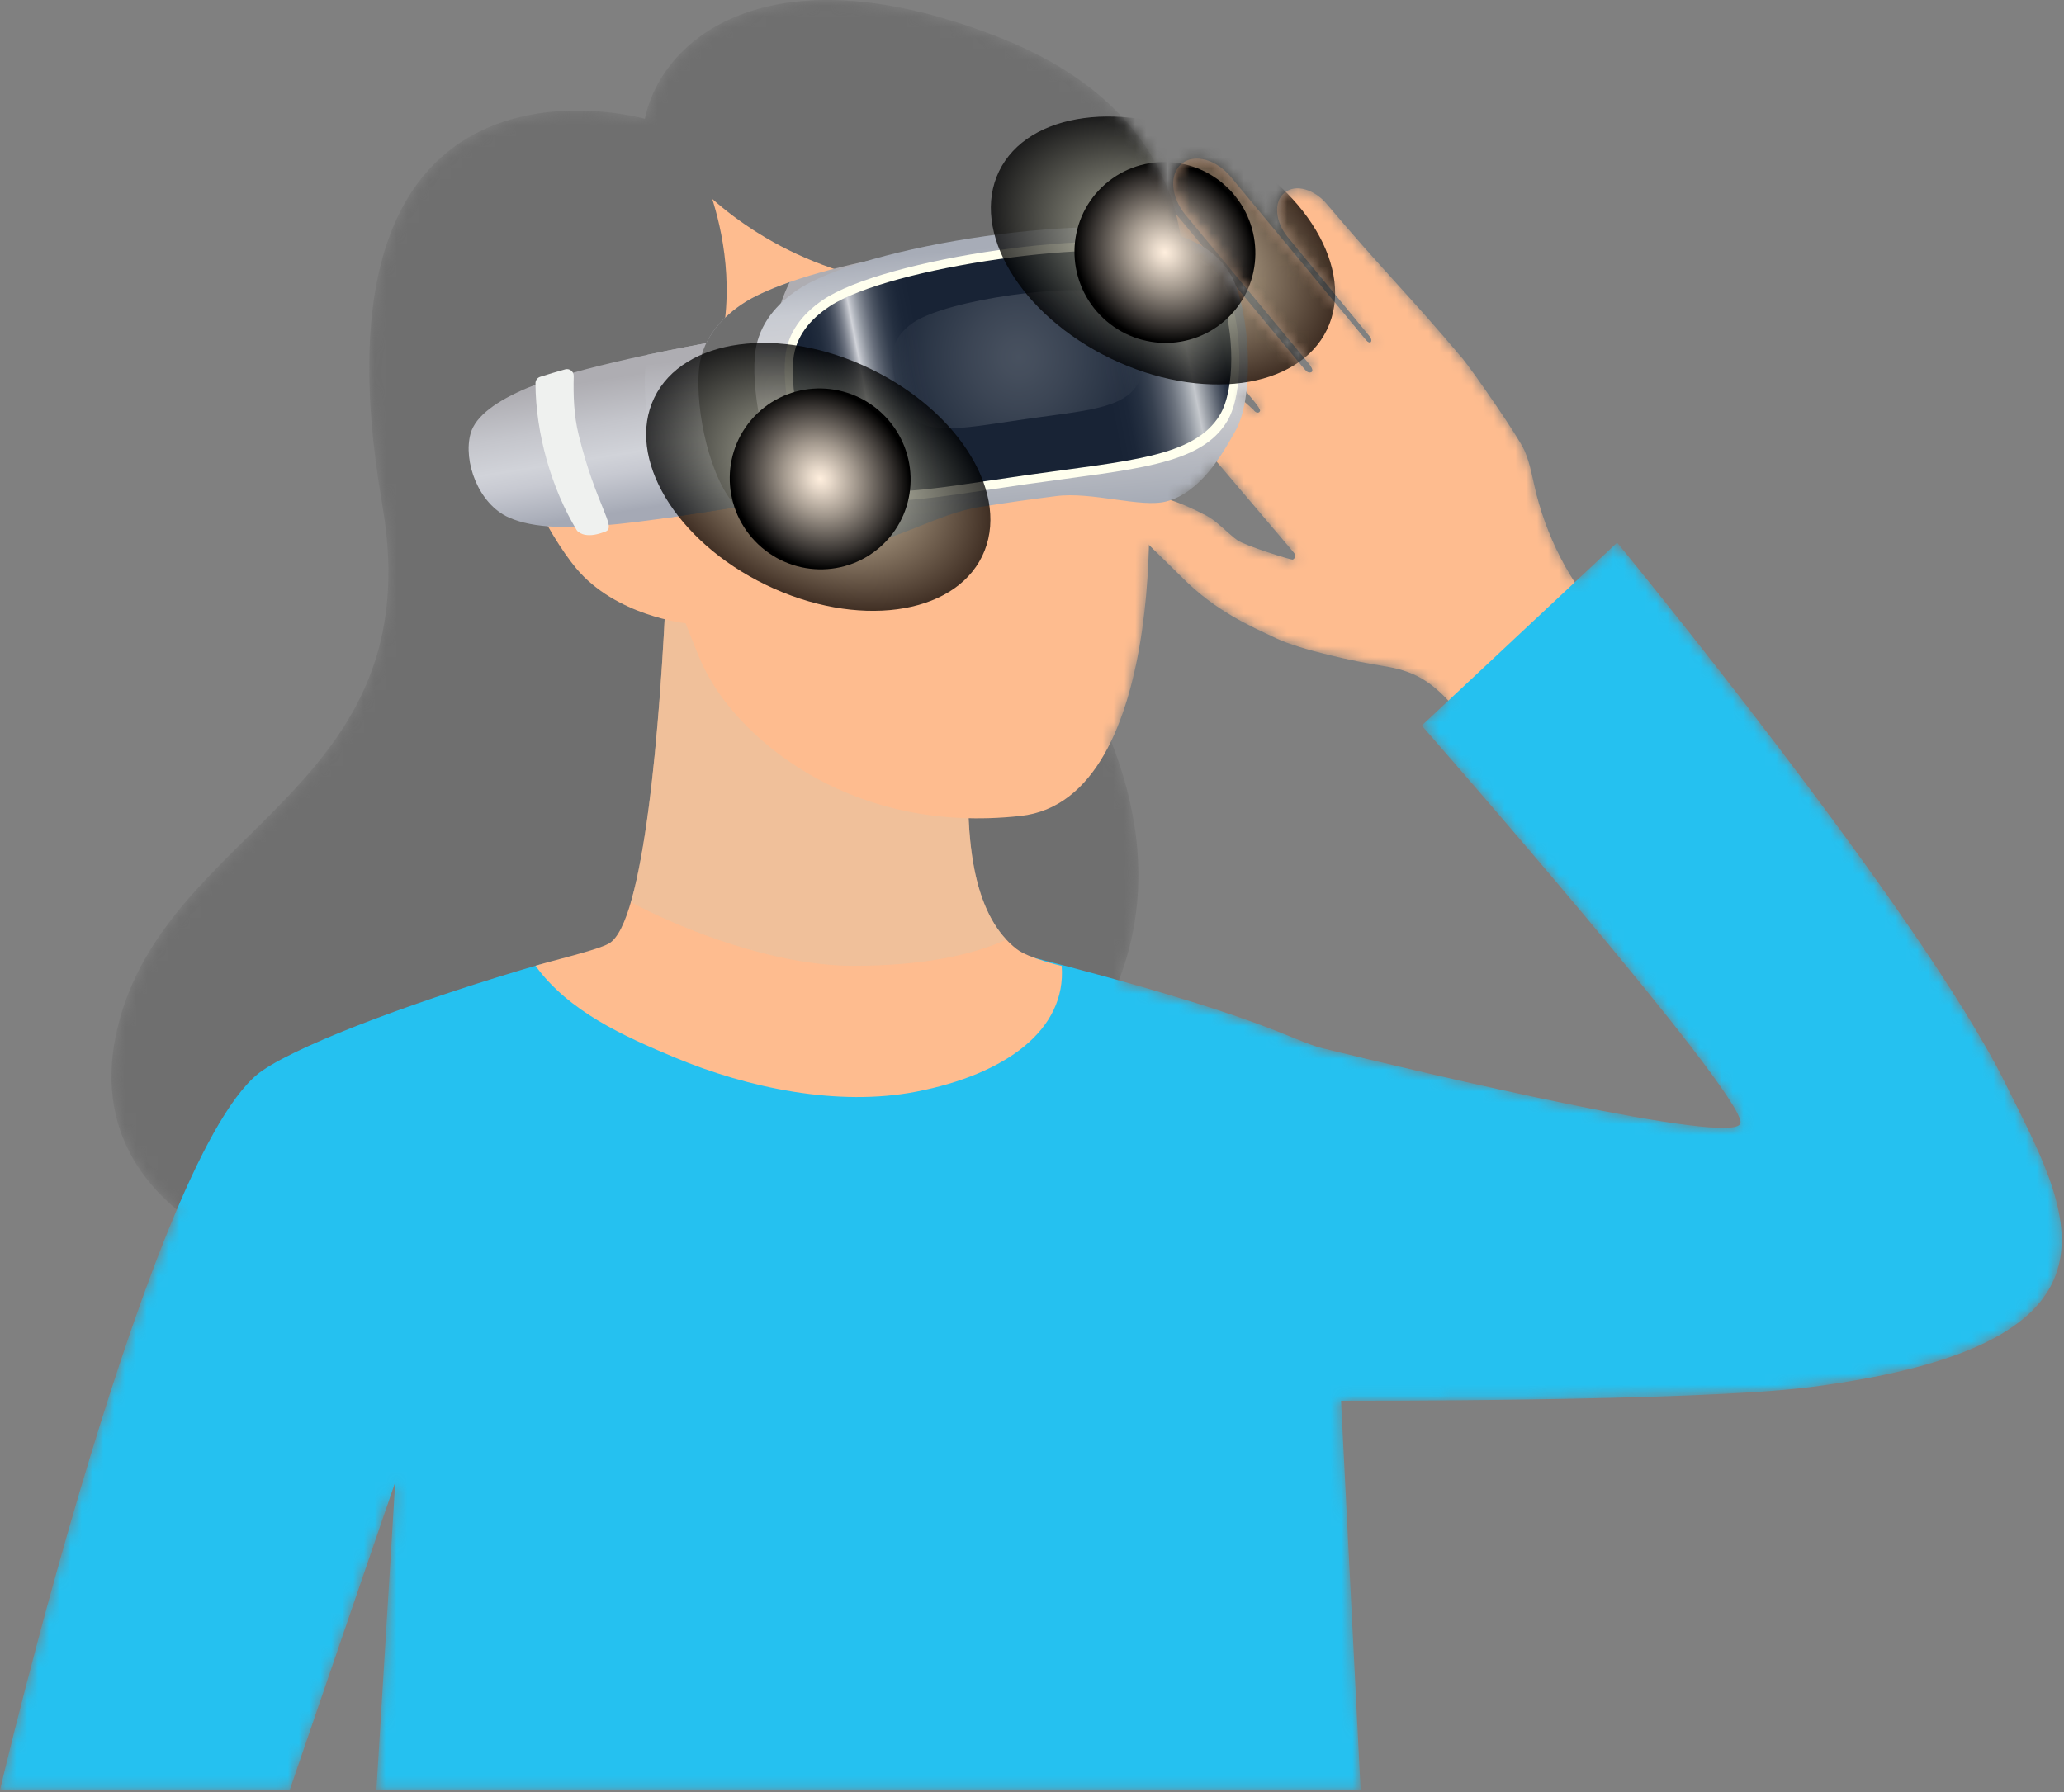 <svg width="190" height="165" viewBox="0 0 190 165" fill="none" xmlns="http://www.w3.org/2000/svg">
<rect x="0" y="0" width="190" height="165" fill="#808080" stroke="none"/>
<mask id="mask0_577_617" style="mask-type:luminance" maskUnits="userSpaceOnUse" x="0" y="0" width="190" height="165">
<path d="M0 164.803C0 164.803 7.975 130.919 16.28 111.38C11.311 107.256 9.142 101.577 10.825 94.604C15.302 76.057 39.732 72.76 35.198 46.53C27.48 1.879 59.359 10.937 59.359 10.937C61.036 3.078 71.467 -4.725 92.161 3.518C102.814 7.762 106.838 14.322 108.242 19.693L110.764 22.738C112.142 23.593 113.225 24.781 113.813 26.419L119.984 33.87C120.189 34.09 120.36 34.378 120.692 34.276C121.003 34.153 120.607 33.628 120.465 33.455C120.458 33.447 109.126 19.782 109.126 19.782C107.774 18.133 107.613 16.03 108.765 15.086L108.807 15.052C109.959 14.107 111.988 14.68 113.34 16.329L125.75 31.313C126.115 31.759 126.411 31.45 126.123 31.018L118.537 21.824C117.368 20.397 117.228 18.579 118.224 17.762L118.261 17.732C119.258 16.915 121.013 17.41 122.182 18.837C127.291 24.892 129.557 26.996 134.666 33.051C135.572 34.152 139.75 40.164 140.333 41.477C140.892 42.736 141.097 44.21 141.442 45.544C142.184 48.417 143.376 51.139 144.96 53.616L148.865 49.958C148.865 49.958 176.769 83.895 184.603 99.754C190.236 111.157 198.057 123.659 166.675 127.712C156.174 129.068 123.451 128.966 123.451 128.966L125.253 164.803H34.65L36.385 136.463L26.675 164.803H0ZM114.736 36.076C114.697 36.401 114.647 36.715 114.591 37.022L115.384 37.727C115.584 38.049 115.929 38.082 115.995 37.815C116.038 37.642 115.327 36.788 114.736 36.076ZM119.048 50.813C119.029 50.79 114.678 45.664 111.989 42.496C110.911 44.008 109.531 45.432 107.757 46.042C108.625 46.318 109.694 46.77 111.044 47.469C111.999 47.963 113.005 49.091 113.875 49.719C114.587 50.233 118.807 51.544 118.972 51.522C119.123 51.502 119.22 51.329 119.225 51.187C119.23 51.04 119.137 50.918 119.048 50.813ZM160.221 103.4C160.617 100.727 130.878 66.806 130.878 66.806L133.322 64.517C131.471 62.539 129.9 61.727 127.38 61.331C124.672 60.906 119.694 59.821 117.474 58.77C115.031 57.614 111.912 56.274 108.815 53.167C107.887 52.236 106.807 51.207 105.769 50.168C105.62 56.29 104.706 63.24 102.28 68.258C105.559 76.621 105.429 83.961 102.991 90.263C117.267 94.242 119.307 95.92 121.708 96.506C130.826 98.736 159.887 105.654 160.221 103.4Z" fill="white"/>
</mask>
<g mask="url(#mask0_577_617)">
<path d="M117.473 58.77C119.694 59.821 124.671 60.906 127.38 61.331C130.135 61.763 131.752 62.676 133.846 65.089L138.486 70.606L150.581 60.401L150.048 59.771C149.487 59.108 148.885 58.483 148.286 57.856C144.996 54.409 142.637 50.172 141.442 45.545C141.098 44.211 140.892 42.738 140.333 41.478C139.75 40.165 135.572 34.153 134.666 33.052C129.557 26.997 127.291 24.893 122.182 18.838C121.013 17.411 119.258 16.917 118.261 17.733L118.225 17.763C117.228 18.58 117.368 20.398 118.538 21.825L126.124 31.019C126.412 31.451 126.116 31.76 125.751 31.314L113.341 16.33C111.989 14.681 109.96 14.109 108.808 15.053L108.766 15.087C107.614 16.031 107.776 18.134 109.127 19.783C109.127 19.783 120.459 33.447 120.466 33.456C120.609 33.629 121.004 34.154 120.693 34.277C120.361 34.379 120.189 34.091 119.985 33.871L105.927 16.897C104.575 15.248 102.545 14.677 101.394 15.62L101.351 15.655C100.2 16.599 100.361 18.701 101.713 20.351L114.337 35.591C114.933 36.329 116.049 37.6 115.996 37.816C115.93 38.083 115.585 38.05 115.385 37.728L102.301 26.094C100.344 24.432 98.92 23.873 97.768 24.817L97.377 25.23C96.1 26.629 97.316 28.14 98.462 29.408C98.462 29.408 104.194 34.698 108.128 38.338C109.179 39.31 110.16 40.341 111.086 41.432C113.546 44.33 119.027 50.789 119.049 50.815C119.139 50.921 119.232 51.042 119.227 51.189C119.222 51.332 119.125 51.504 118.973 51.524C118.807 51.546 114.587 50.235 113.876 49.721C113.007 49.093 112.001 47.965 111.045 47.471C106.632 45.186 105.196 45.513 104.094 46.162C102.81 46.919 103.472 47.715 103.472 47.715C104.988 49.509 107.149 51.497 108.816 53.169C111.912 56.274 115.031 57.614 117.473 58.77Z" fill="#FEBC8F"/>
<path d="M64.292 20.91C64.292 20.91 87.953 31.332 108.561 28.759C108.561 28.759 112.855 11.761 92.161 3.518C71.467 -4.725 61.036 3.078 59.359 10.937C59.359 10.937 27.481 1.879 35.198 46.53C39.732 72.76 15.302 76.057 10.825 94.604C6.348 113.151 29.116 122.551 59.359 117.851C89.602 113.151 128.343 88.637 86.359 45.251C67.345 25.603 64.292 20.91 64.292 20.91Z" fill="#6F6F6F"/>
<path d="M184.602 99.756C176.768 83.897 148.864 49.959 148.864 49.959L130.878 66.806C130.878 66.806 160.618 100.727 160.221 103.4C159.887 105.654 130.827 98.736 121.708 96.507C118.897 95.82 116.598 93.641 94.57 88.024C94.231 88.497 88.042 95.827 79.31 95.502C70.578 95.827 61.618 94.529 55.266 88C54.824 87.546 50.059 89.269 49.72 88.796C39.421 91.79 28.108 95.872 24.159 98.567C13.947 105.535 -0.001 164.803 -0.001 164.803H26.675L36.384 136.463L34.649 164.803H125.252L123.449 128.966C123.449 128.966 156.172 129.069 166.673 127.712C198.056 123.661 190.235 111.159 184.602 99.756Z" fill="#25C1F0"/>
<path d="M89.126 72.154C85.26 71.621 81.594 70.253 77.644 68.28C71.662 65.292 68.581 60.928 64.281 56.052C63.397 55.05 62.409 54.075 61.371 53.109C60.795 66.862 59.275 85.068 56.046 86.876C54.923 87.505 50.753 88.462 49.293 88.924C52.354 93.128 57.357 95.377 62.103 97.362C68.837 100.177 77.129 101.916 84.351 100.512C92.601 98.908 98.182 94.809 97.733 88.939C97.733 88.939 94.704 88.242 93.608 87.398C89.759 84.434 89.03 78.167 89.126 72.154Z" fill="#FEBC8F"/>
<path opacity="0.55" d="M78.556 88.925C85.038 88.925 89.523 87.916 92.643 86.514C89.669 83.335 89.052 77.744 89.123 72.328C85.742 72.369 82.507 71.637 79.515 70.253C77.51 69.472 75.701 68.379 74.198 66.916C72.633 65.658 71.167 64.219 69.831 62.606C67.792 60.143 66.484 58.068 65.275 55.114C65.181 54.9 65.113 54.676 65.025 54.459C63.786 53.771 62.567 53.067 61.402 52.289C61.087 60.242 60.451 69.852 59.343 76.954C59.342 76.961 59.341 76.967 59.34 76.973C59.249 77.552 59.156 78.112 59.059 78.655C59.056 78.672 59.053 78.689 59.05 78.706C58.955 79.239 58.856 79.751 58.754 80.244C58.75 80.265 58.746 80.286 58.741 80.306C58.639 80.797 58.534 81.266 58.426 81.713C58.422 81.729 58.418 81.746 58.414 81.762C58.302 82.22 58.187 82.655 58.069 83.062C63.011 85.694 71.401 88.925 78.556 88.925Z" fill="#E4C3A3"/>
<path d="M62.392 16.769C62.392 16.769 94.706 8.46 97.995 17.01C101.284 25.56 103.558 32.921 104.825 37.55C106.497 43.656 107.587 73.632 93.946 75.126C78.377 76.831 68.949 68.224 65.817 63.265C64.529 61.225 64.359 60.485 63.109 57.385C63.109 57.385 56.683 56.711 53.026 52.311C50.679 49.487 45.295 40.532 48.592 36.388C56.705 26.193 53.665 19.765 62.392 16.769Z" fill="#FEBC8F"/>
<path d="M64.292 15.058C64.292 15.058 71.361 28.751 62.194 40.53C62.194 40.53 62.443 33.502 49.378 37.153C36.313 40.804 38.981 6.197 64.292 15.058Z" fill="#6F6F6F"/>
<path d="M60.957 13.145C60.957 13.145 74.432 35.312 107.982 22.816C107.982 22.816 93.16 -13.38 60.957 13.145Z" fill="#6F6F6F"/>
<path d="M101.32 30.85C100.387 29.422 98.05 28.709 95.076 28.442C86.192 27.646 56.743 32.253 48.527 35.725C45.776 36.888 43.769 38.28 43.316 39.925C42.621 42.452 44.018 46.408 46.869 47.661C51.417 49.661 60.18 47.868 73.933 45.716C87.686 43.564 96.578 42.595 100.298 39.302C102.631 37.238 102.753 33.044 101.32 30.85Z" fill="url(#paint0_linear_577_617)"/>
<path d="M52.026 34.008C51.199 34.239 50.431 34.469 49.723 34.697C49.462 34.781 49.291 35.022 49.292 35.296C49.315 39.937 50.769 44.978 53.088 48.814C53.211 49.017 53.597 49.198 53.831 49.239C54.386 49.335 54.946 49.248 55.758 48.933C56.784 48.527 54.853 46.511 53.266 40.033C52.815 38.193 52.772 36.384 52.813 34.621C52.823 34.204 52.428 33.896 52.026 34.008Z" fill="#EFF1EF"/>
<path d="M100.299 39.302C102.631 37.238 102.753 33.044 101.32 30.85C100.387 29.422 98.05 28.709 95.076 28.442C88.696 27.87 71.711 30.085 59.599 32.665C59.465 33.293 59.385 33.953 59.366 34.648C59.265 38.313 60.211 43.575 61.745 47.629C65.269 47.117 69.313 46.439 73.934 45.716C87.687 43.565 96.579 42.595 100.299 39.302Z" fill="url(#paint1_linear_577_617)"/>
<path d="M79.805 41.256C76.622 34.766 77.675 28.383 81.458 23.693C75.776 24.804 70.72 26.347 68.243 28.049C66.104 29.519 64.587 31.45 64.348 33.989C63.982 37.888 65.423 44.326 67.83 46.688C69.425 48.252 71.836 51.054 74.571 51.142C77.306 51.23 81.886 48.388 85.889 47.792C86.062 47.766 86.213 47.743 86.358 47.722C83.702 46.491 81.403 44.517 79.805 41.256Z" fill="url(#paint2_linear_577_617)"/>
<path d="M71.313 38.415C70.49 33.89 70.813 29.818 72.686 25.982C70.844 26.629 69.299 27.322 68.242 28.048C66.103 29.518 64.586 31.449 64.347 33.988C63.981 37.887 65.422 44.325 67.829 46.687C69.424 48.251 71.835 51.053 74.57 51.141C75.648 51.176 77.017 50.751 78.52 50.192C74.907 47.241 72.15 43.016 71.313 38.415Z" fill="#6F6F6F"/>
<path d="M113.824 26.448C112.98 24.063 111.104 22.614 108.77 21.781C101.798 19.294 79.287 22.496 73.189 26.843C71.147 28.299 69.703 30.22 69.488 32.756C69.158 36.65 70.573 43.092 72.893 45.466C74.43 47.039 76.756 49.852 79.378 49.957C82 50.061 86.375 47.249 90.208 46.676C91.774 46.442 91.988 46.392 93.771 46.139C95.496 45.894 95.666 45.888 97.191 45.682C100.493 45.236 105.055 46.792 107.381 46.166C110.524 45.32 112.476 41.908 113.734 39.657C115.374 36.718 115.121 30.111 113.824 26.448Z" fill="url(#paint3_linear_577_617)"/>
<path d="M113.145 27.065C112.379 24.963 110.659 23.693 108.513 22.97C102.104 20.811 81.359 23.762 75.722 27.635C73.834 28.932 72.495 30.637 72.285 32.878C71.962 36.32 73.234 42.002 75.359 44.087C78.75 47.413 84.894 45.946 94.582 44.567C104.27 43.189 110.563 42.887 112.997 38.732C114.523 36.128 114.322 30.293 113.145 27.065Z" fill="#FFFFEE"/>
<path d="M112.473 27.459C111.745 25.52 110.093 24.356 108.027 23.699C101.857 21.74 81.833 24.588 76.375 28.202C74.548 29.412 73.247 30.996 73.032 33.07C72.702 36.254 73.899 41.501 75.938 43.416C79.191 46.471 85.124 45.079 94.476 43.749C103.828 42.419 109.899 42.103 112.268 38.248C113.754 35.831 113.591 30.437 112.473 27.459Z" fill="url(#paint4_linear_577_617)"/>
<path opacity="0.32" d="M104.816 29.239C104.399 28.127 103.452 27.461 102.268 27.085C98.732 25.962 87.256 27.594 84.128 29.665C83.081 30.359 82.335 31.266 82.212 32.455C82.023 34.28 82.709 37.287 83.878 38.385C85.743 40.136 89.143 39.338 94.503 38.576C99.863 37.813 103.342 37.633 104.7 35.423C105.55 34.037 105.457 30.946 104.816 29.239Z" fill="url(#paint5_radial_577_617)"/>
</g>
<mask id="mask1_577_617" style="mask-type:luminance" maskUnits="userSpaceOnUse" x="0" y="0" width="190" height="165">
<path d="M0 164.803C0 164.803 7.975 130.919 16.28 111.38C11.311 107.256 9.142 101.577 10.825 94.604C15.302 76.057 39.732 72.76 35.198 46.53C27.48 1.879 59.359 10.937 59.359 10.937C61.036 3.078 71.467 -4.725 92.161 3.518C102.814 7.762 106.838 14.322 108.242 19.693L110.764 22.738C112.142 23.593 113.225 24.781 113.813 26.419L119.984 33.87C120.189 34.09 120.36 34.378 120.692 34.276C121.003 34.153 120.607 33.628 120.465 33.455C120.458 33.447 109.126 19.782 109.126 19.782C107.774 18.133 107.613 16.03 108.765 15.086L108.807 15.052C109.959 14.107 111.988 14.68 113.34 16.329L125.75 31.313C126.115 31.759 126.411 31.45 126.123 31.018L118.537 21.824C117.368 20.397 117.228 18.579 118.224 17.762L118.261 17.732C119.258 16.915 121.013 17.41 122.182 18.837C127.291 24.892 129.557 26.996 134.666 33.051C135.572 34.152 139.75 40.164 140.333 41.477C140.892 42.736 141.097 44.21 141.442 45.544C142.184 48.417 143.376 51.139 144.96 53.616L148.865 49.958C148.865 49.958 176.769 83.895 184.603 99.754C190.236 111.157 198.057 123.659 166.675 127.712C156.174 129.068 123.451 128.966 123.451 128.966L125.253 164.803H34.65L36.385 136.463L26.675 164.803H0ZM114.736 36.076C114.697 36.401 114.647 36.715 114.591 37.022L115.384 37.727C115.584 38.049 115.929 38.082 115.995 37.815C116.038 37.642 115.327 36.788 114.736 36.076ZM119.048 50.813C119.029 50.79 114.678 45.664 111.989 42.496C110.911 44.008 109.531 45.432 107.757 46.042C108.625 46.318 109.694 46.77 111.044 47.469C111.999 47.963 113.005 49.091 113.875 49.719C114.587 50.233 118.807 51.544 118.972 51.522C119.123 51.502 119.22 51.329 119.225 51.187C119.23 51.04 119.137 50.918 119.048 50.813ZM160.221 103.4C160.617 100.727 130.878 66.806 130.878 66.806L133.322 64.517C131.471 62.539 129.9 61.727 127.38 61.331C124.672 60.906 119.694 59.821 117.474 58.77C115.031 57.614 111.912 56.274 108.815 53.167C107.887 52.236 106.807 51.207 105.769 50.168C105.62 56.29 104.706 63.24 102.28 68.258C105.559 76.621 105.429 83.961 102.991 90.263C117.267 94.242 119.307 95.92 121.708 96.506C130.826 98.736 159.887 105.654 160.221 103.4Z" fill="white"/>
</mask>
<g mask="url(#mask1_577_617)">
<path opacity="0.75" d="M111.862 13.112C120.199 17.136 124.808 24.853 122.155 30.349C119.502 35.844 110.593 37.038 102.256 33.014C93.919 28.99 89.31 21.273 91.963 15.777C94.616 10.281 103.525 9.088 111.862 13.112Z" fill="url(#paint6_radial_577_617)"/>
<path d="M113.214 17.489C116.414 20.813 116.333 26.084 113.031 29.263C109.73 32.442 104.459 32.325 101.259 29.002C98.058 25.679 98.14 20.407 101.441 17.228C104.743 14.049 110.014 14.166 113.214 17.489Z" fill="url(#paint7_radial_577_617)"/>
</g>
<mask id="mask2_577_617" style="mask-type:luminance" maskUnits="userSpaceOnUse" x="0" y="0" width="190" height="165">
<path d="M0 164.803C0 164.803 7.975 130.919 16.28 111.38C11.311 107.256 9.142 101.577 10.825 94.604C15.302 76.057 39.732 72.76 35.198 46.53C27.48 1.879 59.359 10.937 59.359 10.937C61.036 3.078 71.467 -4.725 92.161 3.518C102.814 7.762 106.838 14.322 108.242 19.693L110.764 22.738C112.142 23.593 113.225 24.781 113.813 26.419L119.984 33.87C120.189 34.09 120.36 34.378 120.692 34.276C121.003 34.153 120.607 33.628 120.465 33.455C120.458 33.447 109.126 19.782 109.126 19.782C107.774 18.133 107.613 16.03 108.765 15.086L108.807 15.052C109.959 14.107 111.988 14.68 113.34 16.329L125.75 31.313C126.115 31.759 126.411 31.45 126.123 31.018L118.537 21.824C117.368 20.397 117.228 18.579 118.224 17.762L118.261 17.732C119.258 16.915 121.013 17.41 122.182 18.837C127.291 24.892 129.557 26.996 134.666 33.051C135.572 34.152 139.75 40.164 140.333 41.477C140.892 42.736 141.097 44.21 141.442 45.544C142.184 48.417 143.376 51.139 144.96 53.616L148.865 49.958C148.865 49.958 176.769 83.895 184.603 99.754C190.236 111.157 198.057 123.659 166.675 127.712C156.174 129.068 123.451 128.966 123.451 128.966L125.253 164.803H34.65L36.385 136.463L26.675 164.803H0ZM114.736 36.076C114.697 36.401 114.647 36.715 114.591 37.022L115.384 37.727C115.584 38.049 115.929 38.082 115.995 37.815C116.038 37.642 115.327 36.788 114.736 36.076ZM119.048 50.813C119.029 50.79 114.678 45.664 111.989 42.496C110.911 44.008 109.531 45.432 107.757 46.042C108.625 46.318 109.694 46.77 111.044 47.469C111.999 47.963 113.005 49.091 113.875 49.719C114.587 50.233 118.807 51.544 118.972 51.522C119.123 51.502 119.22 51.329 119.225 51.187C119.23 51.04 119.137 50.918 119.048 50.813ZM160.221 103.4C160.617 100.727 130.878 66.806 130.878 66.806L133.322 64.517C131.471 62.539 129.9 61.727 127.38 61.331C124.672 60.906 119.694 59.821 117.474 58.77C115.031 57.614 111.912 56.274 108.815 53.167C107.887 52.236 106.807 51.207 105.769 50.168C105.62 56.29 104.706 63.24 102.28 68.258C105.559 76.621 105.429 83.961 102.991 90.263C117.267 94.242 119.307 95.92 121.708 96.506C130.826 98.736 159.887 105.654 160.221 103.4Z" fill="white"/>
</mask>
<g mask="url(#mask2_577_617)">
<path opacity="0.75" d="M80.128 33.958C88.465 37.982 93.074 45.699 90.421 51.195C87.768 56.691 78.859 57.884 70.522 53.86C62.185 49.836 57.576 42.118 60.229 36.623C62.882 31.126 71.791 29.933 80.128 33.958Z" fill="url(#paint8_radial_577_617)"/>
<path d="M81.48 38.337C84.68 41.66 84.599 46.932 81.297 50.111C77.996 53.29 72.725 53.173 69.525 49.85C66.324 46.527 66.406 41.255 69.707 38.076C73.008 34.897 78.279 35.013 81.48 38.337Z" fill="url(#paint9_radial_577_617)"/>
</g>
<defs>
<linearGradient id="paint0_linear_577_617" x1="71.551" y1="30.483" x2="73.93" y2="45.687" gradientUnits="userSpaceOnUse">
<stop offset="0.123" stop-color="#AEADB2"/>
<stop offset="0.383" stop-color="#C4C5CB"/>
<stop offset="0.583" stop-color="#D1D3D9"/>
<stop offset="0.694" stop-color="#C7C9D1"/>
<stop offset="0.882" stop-color="#ACB0BB"/>
<stop offset="0.925" stop-color="#A5A9B5"/>
</linearGradient>
<linearGradient id="paint1_linear_577_617" x1="80.15" y1="29.282" x2="81.911" y2="45.363" gradientUnits="userSpaceOnUse">
<stop offset="0.123" stop-color="#AEADB2"/>
<stop offset="0.383" stop-color="#C4C5CB"/>
<stop offset="0.583" stop-color="#D1D3D9"/>
<stop offset="0.694" stop-color="#C7C9D1"/>
<stop offset="0.882" stop-color="#ACB0BB"/>
<stop offset="0.925" stop-color="#A5A9B5"/>
</linearGradient>
<linearGradient id="paint2_linear_577_617" x1="71.472" y1="26.359" x2="78.88" y2="51.2" gradientUnits="userSpaceOnUse">
<stop offset="0.123" stop-color="#AEADB2"/>
<stop offset="0.383" stop-color="#C4C5CB"/>
<stop offset="0.583" stop-color="#D1D3D9"/>
<stop offset="0.694" stop-color="#C7C9D1"/>
<stop offset="0.882" stop-color="#ACB0BB"/>
<stop offset="0.925" stop-color="#A5A9B5"/>
</linearGradient>
<linearGradient id="paint3_linear_577_617" x1="91.252" y1="22.805" x2="93.471" y2="50.676" gradientUnits="userSpaceOnUse">
<stop stop-color="#A7ACB7"/>
<stop offset="0.171" stop-color="#C8CBD2"/>
<stop offset="0.444" stop-color="#DCDADB"/>
<stop offset="1" stop-color="#979EAB"/>
</linearGradient>
<linearGradient id="paint4_linear_577_617" x1="73.381" y1="37.818" x2="112.226" y2="30.296" gradientUnits="userSpaceOnUse">
<stop stop-color="#182335"/>
<stop offset="0.061" stop-color="#1A2537"/>
<stop offset="0.085" stop-color="#212C3D"/>
<stop offset="0.102" stop-color="#2D3748"/>
<stop offset="0.117" stop-color="#3E4757"/>
<stop offset="0.129" stop-color="#555D6B"/>
<stop offset="0.14" stop-color="#717784"/>
<stop offset="0.15" stop-color="#9297A1"/>
<stop offset="0.159" stop-color="#B7BAC2"/>
<stop offset="0.164" stop-color="#D1D3D9"/>
<stop offset="0.173" stop-color="#B3B7BF"/>
<stop offset="0.188" stop-color="#8A909A"/>
<stop offset="0.204" stop-color="#676E7B"/>
<stop offset="0.221" stop-color="#4A5361"/>
<stop offset="0.238" stop-color="#343E4E"/>
<stop offset="0.258" stop-color="#242F40"/>
<stop offset="0.28" stop-color="#1B2638"/>
<stop offset="0.31" stop-color="#182335"/>
<stop offset="0.717" stop-color="#182335"/>
<stop offset="0.755" stop-color="#1B2638"/>
<stop offset="0.786" stop-color="#253041"/>
<stop offset="0.814" stop-color="#36404F"/>
<stop offset="0.84" stop-color="#4E5664"/>
<stop offset="0.866" stop-color="#6D747F"/>
<stop offset="0.89" stop-color="#9298A1"/>
<stop offset="0.914" stop-color="#BEC2C7"/>
<stop offset="0.917" stop-color="#C5C8CD"/>
<stop offset="0.932" stop-color="#A1A6AD"/>
<stop offset="0.965" stop-color="#58606D"/>
<stop offset="0.988" stop-color="#2A3445"/>
<stop offset="1" stop-color="#182335"/>
</linearGradient>
<radialGradient id="paint5_radial_577_617" cx="0" cy="0" r="1" gradientUnits="userSpaceOnUse" gradientTransform="translate(93.775 32.884) rotate(-8.099) scale(12.91 13.589)">
<stop stop-color="#AEB2B9"/>
<stop offset="0.129" stop-color="#A4A8B0"/>
<stop offset="0.35" stop-color="#888D97"/>
<stop offset="0.639" stop-color="#5A626F"/>
<stop offset="0.98" stop-color="#1C2738"/>
<stop offset="1" stop-color="#182335"/>
</radialGradient>
<radialGradient id="paint6_radial_577_617" cx="0" cy="0" r="1" gradientUnits="userSpaceOnUse" gradientTransform="translate(107.06 23.062) rotate(-64.232) scale(11.049 16.763)">
<stop stop-color="#ECECD1"/>
<stop offset="1"/>
</radialGradient>
<radialGradient id="paint7_radial_577_617" cx="0" cy="0" r="1" gradientUnits="userSpaceOnUse" gradientTransform="translate(107.237 23.245) rotate(-43.922) scale(7.909 8.81)">
<stop stop-color="#FFEFDE"/>
<stop offset="0.127" stop-color="#E5D7C8"/>
<stop offset="0.398" stop-color="#A3998E"/>
<stop offset="0.789" stop-color="#3B3734"/>
<stop offset="1"/>
</radialGradient>
<radialGradient id="paint8_radial_577_617" cx="0" cy="0" r="1" gradientUnits="userSpaceOnUse" gradientTransform="translate(75.325 43.908) rotate(-64.232) scale(11.049 16.763)">
<stop stop-color="#ECECD1"/>
<stop offset="1"/>
</radialGradient>
<radialGradient id="paint9_radial_577_617" cx="0" cy="0" r="1" gradientUnits="userSpaceOnUse" gradientTransform="translate(75.503 44.093) rotate(-43.922) scale(7.909 8.81)">
<stop stop-color="#FFEFDE"/>
<stop offset="0.127" stop-color="#E5D7C8"/>
<stop offset="0.398" stop-color="#A3998E"/>
<stop offset="0.789" stop-color="#3B3734"/>
<stop offset="1"/>
</radialGradient>
</defs>
</svg>
